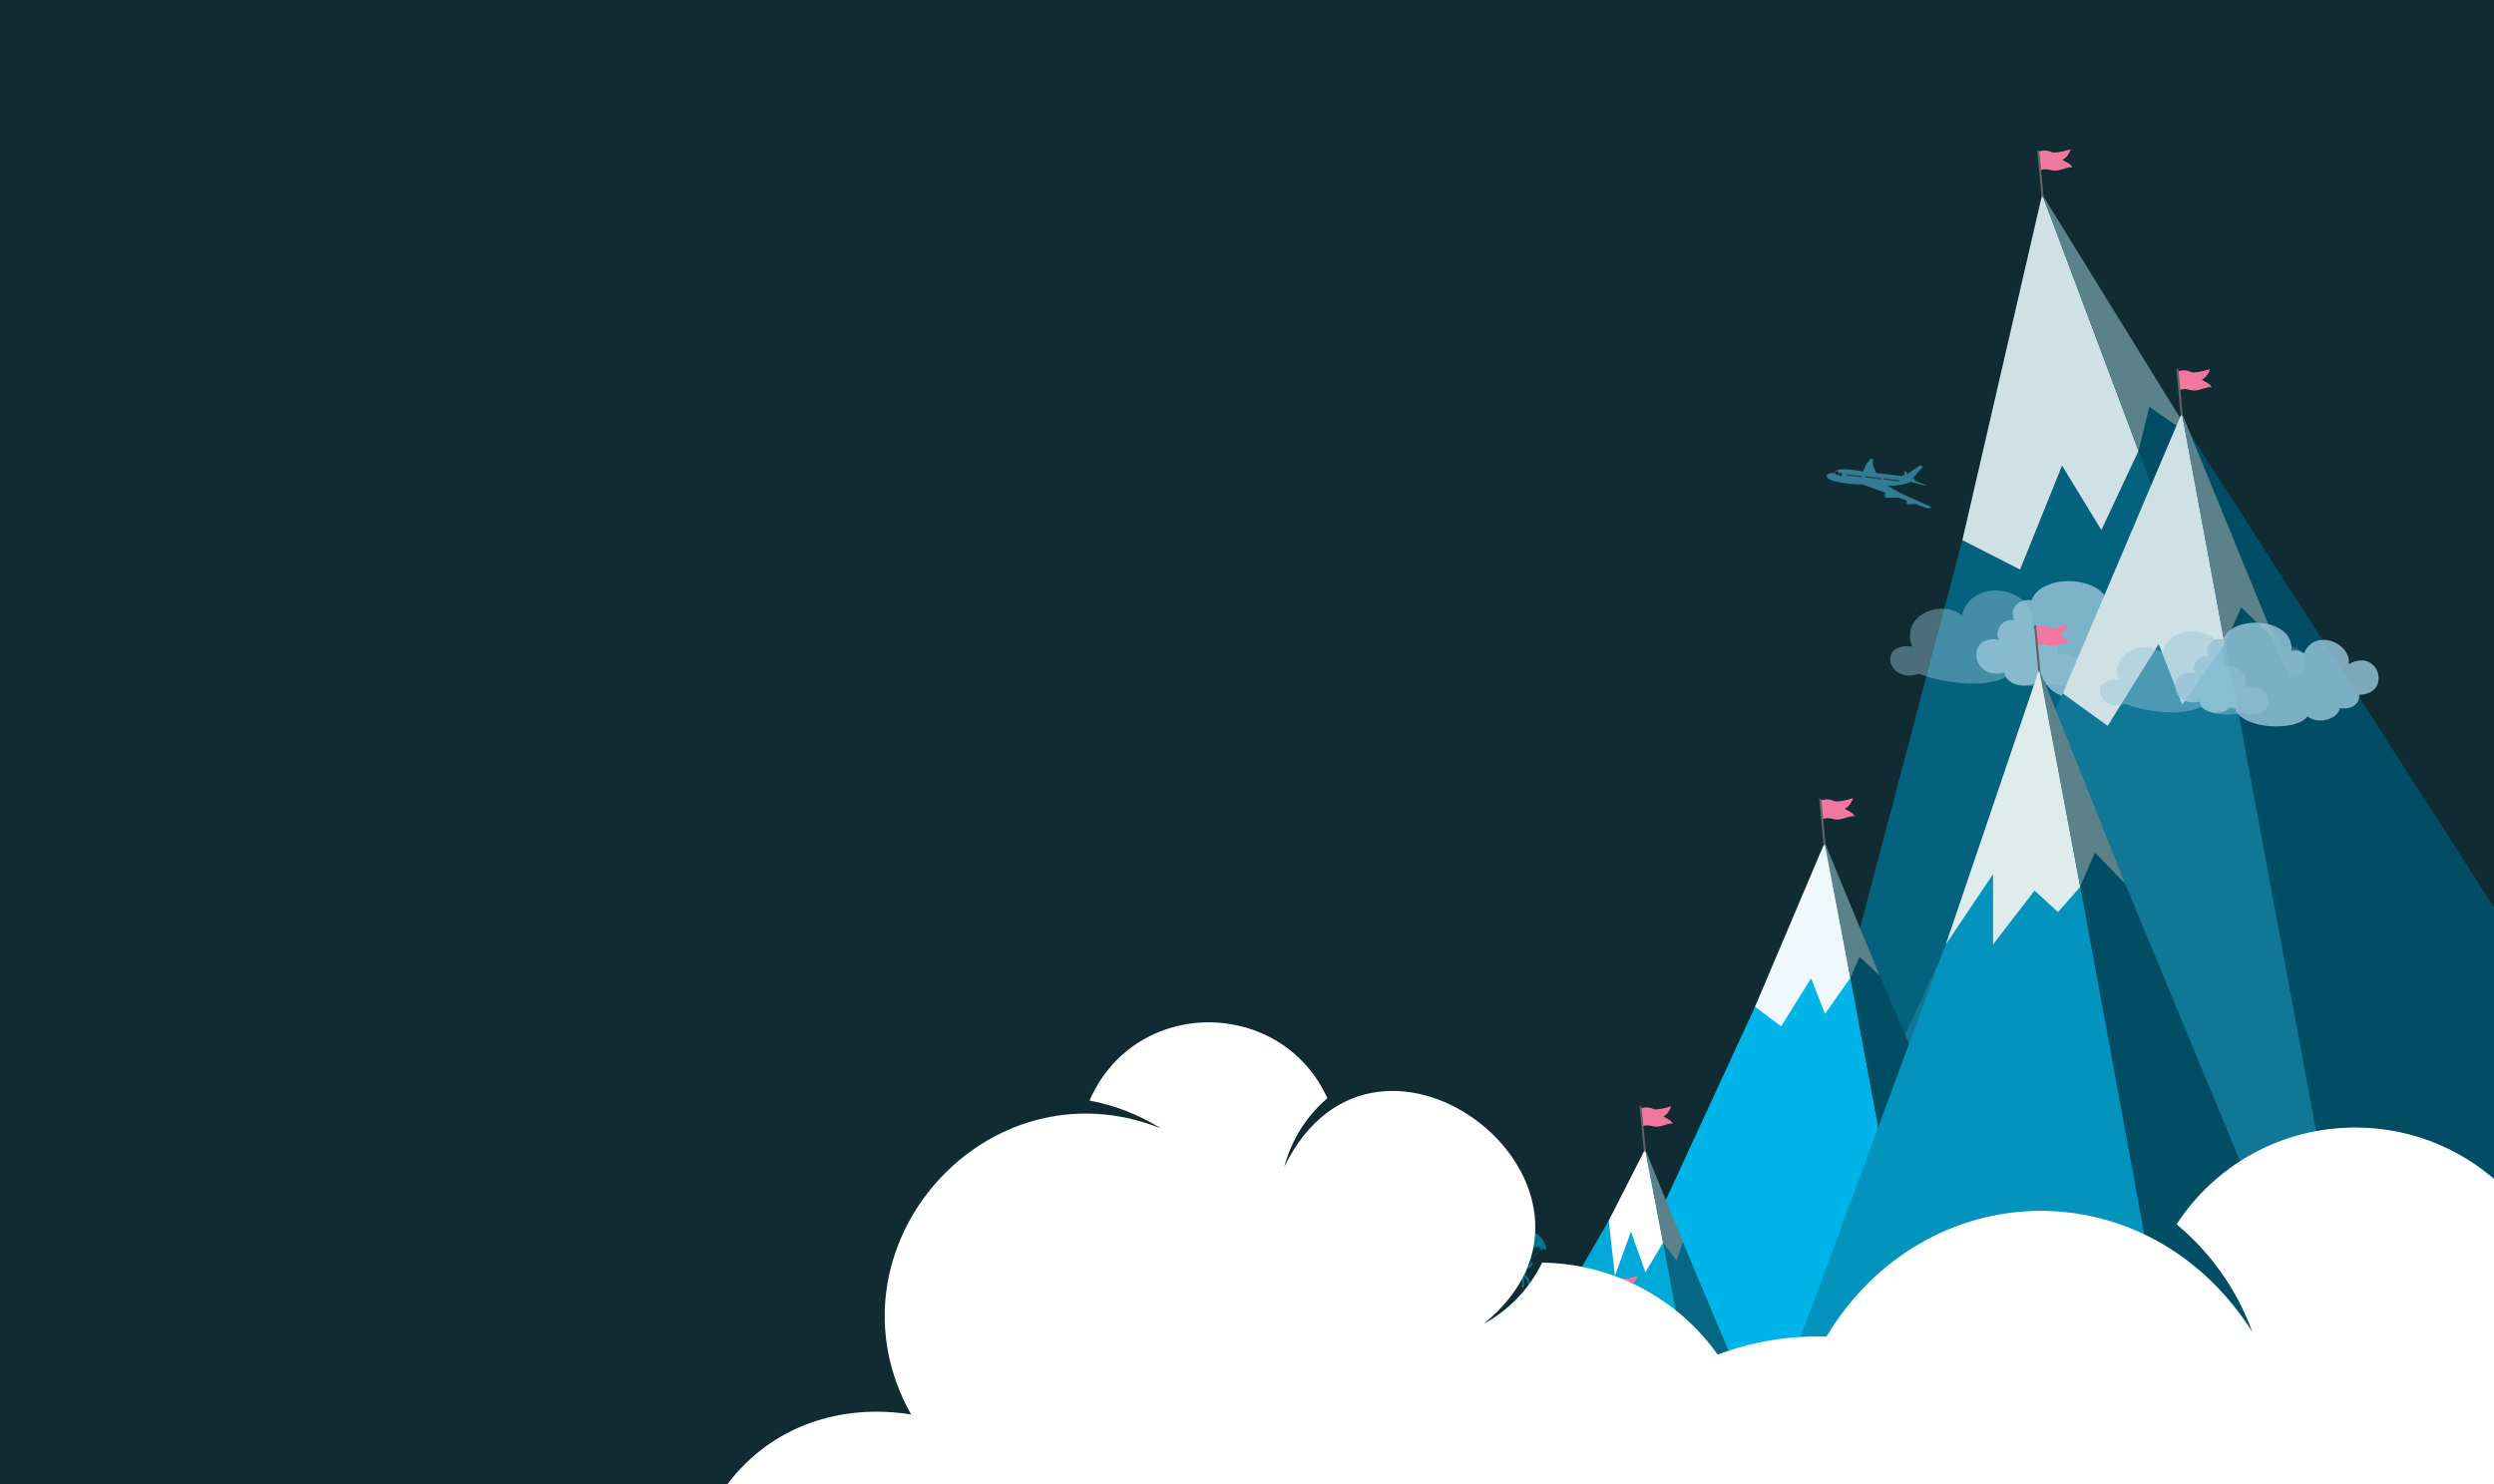 <svg width="420" height="250" viewBox="0 0 420 250" fill="none" xmlns="http://www.w3.org/2000/svg">
<rect x="0" y="0" width="420" height="250" fill="#333333" stroke="none"/>
<g clip-path="url(#clip0_235_170)">
<rect width="420" height="250" fill="#102B32"/>
<path d="M286.58 257.284L345.152 35.377L424.932 249.394L286.58 257.284Z" fill="#04627E"/>
<path d="M345.316 36.396L425.115 249.486L458.541 212.921L345.316 36.396Z" fill="#004D64"/>
<path d="M330.475 90.983L340.19 95.948L347.255 78.422L353.881 89.284L360.13 75.954L343.912 32.751L330.475 90.983Z" fill="#CFE1E4"/>
<path d="M360.13 75.954L361.956 68.524L369.004 73.427L343.912 32.751L360.13 75.954Z" fill="#5B818B"/>
<path d="M315.008 77.272L314.351 78.078L313.714 79.428C312.814 79.196 309.703 78.767 309.256 79.285L308.906 79.648C306.984 79.74 307.369 80.64 308.948 81.069C310.488 81.458 312.087 81.587 313.707 81.61L317.452 82.995C317.152 83.134 317.145 83.823 317.548 83.851C317.558 83.851 317.569 83.851 317.586 83.851H317.715C317.729 83.851 317.743 83.851 317.757 83.851H318.127C318.732 83.851 319.583 83.841 319.595 83.788L321.146 84.362C320.895 84.406 320.881 84.95 321.177 84.964C321.32 84.96 322.569 84.945 322.581 84.894L324.657 85.663L325.323 85.44L320.052 83.061L317.848 81.791C319.29 81.859 320.57 81.697 321.784 81.177L324.184 81.802L324.416 81.753L322.435 80.942C322.508 80.712 322.473 80.623 322.117 80.56L323.856 78.589L323.274 78.446L321.188 79.845L320.984 79.421L320.68 79.341L320.743 80.033L320.211 80.192C318.788 80 317.37 79.852 315.961 79.676L315.368 78.284L315.483 77.361L315.01 77.267L315.008 77.272ZM321.111 84.409C321.163 84.374 321.214 84.449 321.165 84.484C321.048 84.566 321.041 84.796 321.179 84.849C321.238 84.873 321.202 84.96 321.144 84.936C320.935 84.854 320.935 84.533 321.111 84.409ZM317.471 83.04C317.544 82.991 317.619 83.103 317.546 83.152C317.373 83.267 317.358 83.6 317.555 83.684C317.637 83.72 317.583 83.844 317.501 83.809C317.201 83.682 317.208 83.213 317.471 83.04ZM319.66 80.865L319.817 80.883L319.773 81.099L319.616 81.08L319.66 80.865ZM319.419 80.834L319.576 80.853L319.531 81.069L319.374 81.05L319.419 80.834ZM319.177 80.804L319.334 80.823L319.29 81.038L319.133 81.019L319.177 80.804ZM318.936 80.773L319.093 80.792L319.048 81.008L318.891 80.989L318.936 80.773ZM318.694 80.743L318.852 80.762L318.807 80.977L318.65 80.959L318.694 80.743ZM318.453 80.712L318.61 80.731L318.566 80.947L318.409 80.928L318.453 80.712ZM318.212 80.682L318.369 80.701L318.324 80.916L318.167 80.898L318.212 80.682ZM317.973 80.651L318.13 80.67L318.085 80.886L317.928 80.867L317.973 80.651ZM317.731 80.621L317.888 80.64L317.844 80.855L317.687 80.837L317.731 80.621ZM317.49 80.591L317.647 80.609L317.602 80.825L317.445 80.806L317.49 80.591ZM317.248 80.56L317.405 80.579L317.361 80.794L317.204 80.776L317.248 80.56ZM316.529 80.513L316.686 80.532L316.641 80.748L316.484 80.729L316.529 80.513ZM316.287 80.483L316.444 80.501L316.4 80.717L316.243 80.698L316.287 80.483ZM316.046 80.452L316.203 80.471L316.158 80.687L316.001 80.668L316.046 80.452ZM315.804 80.422L315.961 80.441L315.917 80.656L315.76 80.637L315.804 80.422ZM315.563 80.391L315.72 80.41L315.676 80.626L315.518 80.607L315.563 80.391ZM315.322 80.361L315.479 80.38L315.434 80.595L315.277 80.576L315.322 80.361ZM315.083 80.33L315.24 80.349L315.195 80.565L315.038 80.546L315.083 80.33ZM314.841 80.3L314.998 80.319L314.954 80.534L314.797 80.516L314.841 80.3ZM314.6 80.269L314.757 80.288L314.712 80.504L314.555 80.485L314.6 80.269ZM314.358 80.239L314.515 80.258L314.471 80.473L314.314 80.455L314.358 80.239ZM314.117 80.209L314.274 80.227L314.229 80.443L314.072 80.424L314.117 80.209ZM313.397 80.162L313.554 80.18L313.51 80.396L313.353 80.377L313.397 80.162ZM313.156 80.131L313.313 80.15L313.268 80.365L313.111 80.347L313.156 80.131ZM312.914 80.101L313.071 80.119L313.027 80.335L312.87 80.316L312.914 80.101ZM312.673 80.07L312.83 80.089L312.785 80.305L312.628 80.286L312.673 80.07ZM312.432 80.04L312.589 80.058L312.544 80.274L312.387 80.255L312.432 80.04ZM312.192 80.009L312.35 80.028L312.305 80.244L312.148 80.225L312.192 80.009ZM309.788 79.623C309.839 79.604 310.118 79.679 310.158 79.723C310.198 79.878 310.186 80.049 310.151 80.227C310.01 80.248 309.82 80.201 309.663 80.133L309.788 79.62V79.623ZM311.953 79.979L312.11 79.998L312.066 80.213L311.909 80.194L311.953 79.979ZM311.712 79.948L311.869 79.967L311.824 80.183L311.667 80.164L311.712 79.948ZM311.471 79.918L311.628 79.937L311.583 80.152L311.426 80.133L311.471 79.918ZM311.229 79.887L311.386 79.906L311.342 80.122L311.185 80.103L311.229 79.887ZM310.988 79.857L311.145 79.876L311.1 80.091L310.943 80.073L310.988 79.857ZM309.298 79.329C309.434 79.383 309.553 79.451 309.694 79.592L309.556 80.077C309.34 79.979 309.136 79.859 308.953 79.707C309.061 79.552 309.169 79.435 309.298 79.329Z" fill="#327B93"/>
<path opacity="0.44" d="M322.019 108.921C319.987 103.702 326.789 100.811 330.394 103.662C332.051 96.747 343.801 98.995 342.214 106.123C344.771 105.645 347.099 107.808 346.546 110.279C353.006 109.243 351.815 117.643 345.843 115.137C343.457 115.977 339.767 115.672 337.74 114.094C334.088 116.007 326.932 115.027 323.191 113.492C317.922 115.309 316.063 108.183 322.019 108.919V108.921Z" fill="#96C4D8"/>
<path opacity="0.26" d="M359.449 107.578C357.417 102.358 364.219 99.468 367.824 102.319C369.481 95.404 381.231 97.652 379.644 104.78C382.201 104.302 384.529 106.465 383.976 108.935C390.435 107.899 389.245 116.3 383.272 113.794C380.886 114.633 377.197 114.329 375.169 112.751C371.518 114.664 364.362 113.684 360.621 112.149C355.352 113.965 353.493 106.84 359.449 107.576V107.578Z" fill="#96C4D8"/>
<g opacity="0.82">
<path d="M336.69 107.773C335.727 106.617 337.105 104.002 339.196 104.498C338.305 102.492 340.014 100.772 342.13 101.116C343.846 96.203 355.957 96.862 355.301 103.402C356.14 103.212 357.035 103.397 357.732 103.901C359.712 98.936 366.875 101.721 366.416 106.001C372.233 102.647 374.905 111.861 368.439 111.994C368.542 113.844 366.831 114.99 364.684 114.596C364.313 116.79 360.392 117.892 358.418 116.197C356.461 119.192 345.78 118.836 344.432 114.727L343.42 114.458C342.032 116.15 337.921 115.782 337.562 113.319C331.988 114.741 330.842 106.751 336.695 107.775L336.69 107.773Z" fill="#96C4D8"/>
</g>
<path d="M285.541 250.735L368.166 71.78L403.721 264.696L285.541 250.735Z" fill="#117797"/>
<path d="M368.152 72.668L403.864 264.801L437.586 238.859L368.152 72.668Z" fill="#004D64"/>
<path d="M347.377 116.804L354.936 122.27L363.527 108.502L367.509 118.677L374.651 108.502L367.424 69.574L347.377 116.804Z" fill="#CFE1E4"/>
<path d="M374.659 108.497L377.434 102.323L383.064 107.78L367.426 69.574L374.659 108.497Z" fill="#5B818B"/>
<path d="M259.188 248.382L307.721 143.227L328.605 256.586L259.188 248.382Z" fill="#00B4E9"/>
<path d="M307.713 143.75L328.689 256.647L353.039 249.355L307.713 143.75Z" fill="#004D64"/>
<path d="M295.549 169.598L299.951 172.896L304.995 164.805L307.336 170.784L311.609 164.725L307.336 141.814L295.549 169.598Z" fill="#EFF8FA"/>
<path d="M311.608 164.725L313.164 161.174L316.549 164.341L307.213 141.76L311.608 164.725Z" fill="#5B818B"/>
<path fill-rule="evenodd" clip-rule="evenodd" d="M306.631 134.819C306.732 135.919 306.832 136.901 306.933 138C307.96 137.534 308.705 138.124 309.509 138.045C310.672 137.972 311.719 137.304 312.35 137.536C311.839 136.622 311.002 136.603 310.691 136.191C311.382 135.961 311.914 134.974 312.055 134.444C311.164 134.74 309.915 135.026 309.197 135.009C308.635 134.976 308.19 134.379 306.631 134.819V134.819Z" fill="#F177A0"/>
<path fill-rule="evenodd" clip-rule="evenodd" d="M306.71 134.554L307.443 142.32L307.092 142.376L306.365 134.583L306.71 134.554Z" fill="#5E6263"/>
<path d="M281.014 285.238L344.109 114.708L377.445 297.278L281.014 285.238Z" fill="#0294BD"/>
<path d="M344.096 115.548L377.578 297.377L409.196 272.826L344.096 115.548Z" fill="#004D64"/>
<path d="M327.688 159.091L335.64 147.251V159.091L342.625 150.029L346.586 153.636L350.309 149.396L343.45 112.648L327.688 159.091Z" fill="#E0EBEC"/>
<path d="M350.318 149.349L352.798 143.614L357.894 148.885L343.303 112.344L350.318 149.349Z" fill="#5B818B"/>
<path d="M233.541 270.307L277.356 194.463L291.876 272.641L233.541 270.307Z" fill="#00A9D7"/>
<path d="M277.354 194.828L291.937 272.688L309.217 270.694L277.354 194.828Z" fill="#056783"/>
<path d="M270.922 205.61L271.956 214.93L274.656 207.471L277.091 214.313L280.07 209.33L277.054 193.567L270.922 205.61Z" fill="white"/>
<path d="M280.069 209.33L282.35 212.351L283.393 209.208L277.006 193.455L280.069 209.33Z" fill="#5B818B"/>
<path d="M261.516 239.142C261.265 239.348 261.326 239.58 261.406 239.843C261.5 240.162 261.542 240.492 261.593 240.82C261.603 240.874 261.549 240.935 261.525 240.987C261.399 240.497 261.256 240.021 261.157 239.538C261.132 239.412 261.209 239.224 261.307 239.13C261.481 238.964 261.471 238.821 261.38 238.636C261.312 238.5 261.239 238.357 261.221 238.209C261.202 238.064 261.216 237.898 261.277 237.764C261.6 237.058 262.156 236.742 262.986 236.876C263.187 236.908 263.4 236.88 263.623 236.88C263.686 236.367 263.672 235.861 263.792 235.404C263.829 235.399 263.909 235.392 263.944 235.394C263.93 235.42 263.902 235.596 263.888 235.704C263.832 236.14 263.862 236.559 263.829 237.075C263.818 237.145 263.771 237.227 263.712 237.274C263.471 237.466 263.215 237.64 262.979 237.837C262.925 237.881 262.906 237.996 262.925 238.066C262.934 238.101 263.084 238.146 263.133 238.123C263.768 237.799 264.141 238.277 264.568 238.552C264.64 238.598 264.624 238.767 264.65 238.88C264.519 238.901 264.317 238.985 264.268 238.936C263.783 238.448 263.243 238.58 262.674 238.744C262.512 238.791 262.313 238.718 262.062 238.694C261.912 238.816 261.715 238.98 261.516 239.142V239.142ZM261.858 237.745C261.476 238.097 261.762 238.324 261.858 238.61C262.247 238.301 261.872 238.071 261.858 237.745ZM262.817 237.75C262.993 237.591 263.119 237.478 263.293 237.321H262.686C262.73 237.464 262.763 237.581 262.814 237.75H262.817Z" fill="white"/>
<path fill-rule="evenodd" clip-rule="evenodd" d="M262.313 236.095C262.573 236.09 262.786 236.299 262.786 236.561C262.786 236.822 262.571 237.033 262.313 237.028C262.064 237.023 261.863 236.824 261.856 236.578C261.849 236.318 262.055 236.102 262.315 236.097L262.313 236.095Z" fill="white"/>
<path fill-rule="evenodd" clip-rule="evenodd" d="M262.629 238.915C263.391 238.634 263.567 238.697 263.843 239.323C263.909 239.47 264.019 239.616 264.026 239.763C264.031 239.892 263.921 240.023 263.86 240.152C263.729 240.087 263.546 240.049 263.478 239.951C263.349 239.768 263.321 239.529 263.18 239.353C263.044 239.182 262.819 239.062 262.627 238.912L262.629 238.915Z" fill="white"/>
<path d="M245.189 279.054L271.483 222.531L274.681 283.508L245.189 279.054Z" fill="#00B4E9"/>
<path d="M271.479 222.81L274.68 283.508L293.575 275.304L271.479 222.81Z" fill="#004D64"/>
<path d="M264.869 236.674L267.274 238.479L270.007 234.129L271.275 237.342L272.231 235.279L271.275 221.771L264.869 236.674Z" fill="white"/>
<path d="M272.083 235.659L274.432 232.178L276.225 233.901L271.209 221.741L272.083 235.659Z" fill="#5B818B"/>
<path fill-rule="evenodd" clip-rule="evenodd" d="M366.758 62.545C366.859 63.644 366.959 64.626 367.06 65.725C368.087 65.259 368.832 65.85 369.636 65.77C370.799 65.697 371.846 65.029 372.477 65.261C371.966 64.347 371.129 64.329 370.817 63.916C371.509 63.686 372.041 62.7 372.182 62.17C371.291 62.465 370.042 62.751 369.324 62.735C368.762 62.702 368.317 62.104 366.758 62.545V62.545Z" fill="#F177A0"/>
<path fill-rule="evenodd" clip-rule="evenodd" d="M343.295 25.511C343.396 26.61 343.496 27.592 343.597 28.692C344.624 28.225 345.369 28.816 346.173 28.736C347.336 28.663 348.384 27.995 349.014 28.227C348.503 27.313 347.666 27.295 347.355 26.882C348.046 26.652 348.578 25.666 348.719 25.136C347.828 25.431 346.579 25.717 345.862 25.701C345.299 25.668 344.854 25.07 343.295 25.511V25.511Z" fill="#F177A0"/>
<path d="M263.861 235.425C264.189 234.236 264.574 233.011 265.15 232.078C266.015 230.678 267.989 228.693 268.945 225.69C269.583 223.689 270.22 222.529 271.28 222.205" stroke="url(#paint0_linear_235_170)" stroke-width="0.62"/>
<path fill-rule="evenodd" clip-rule="evenodd" d="M270.561 215.265C270.661 216.291 270.76 217.206 270.861 218.232C271.847 217.801 272.569 218.352 273.343 218.279C274.463 218.216 275.473 217.595 276.08 217.81C275.586 216.957 274.78 216.938 274.477 216.552C275.145 216.341 275.654 215.419 275.787 214.927C274.93 215.199 273.727 215.464 273.036 215.448C272.492 215.415 272.063 214.857 270.561 215.262V215.265Z" fill="#F177A0"/>
<path d="M257.042 212.886C257.12 213.094 257.019 213.329 256.82 213.408C256.618 213.488 256.393 213.385 256.316 213.176C256.239 212.968 256.339 212.733 256.539 212.654C256.74 212.574 256.965 212.677 257.042 212.886ZM257.682 212.22L257.809 212.628H257.814L258.13 212.839L258.121 212.93L258.036 212.963C258.055 213.015 258.048 213.076 258.011 213.12L257.708 213.481C257.696 213.495 257.68 213.509 257.664 213.519L257.099 213.812C257.089 213.919 257.038 214.388 256.897 214.756L257.481 215.471C257.497 215.492 257.509 215.516 257.516 215.541L257.778 216.512C257.807 216.613 257.75 216.716 257.652 216.744C257.635 216.748 257.619 216.751 257.603 216.751C257.523 216.751 257.45 216.697 257.429 216.615L257.176 215.684L256.628 215.012H256.543L256.672 215.506C256.677 215.525 256.679 215.544 256.679 215.565L256.628 216.709C256.623 216.809 256.543 216.887 256.447 216.887C256.445 216.887 256.442 216.887 256.438 216.887C256.337 216.882 256.26 216.793 256.264 216.69L256.314 215.572L256.119 214.824C256.114 214.805 256.112 214.784 256.114 214.766C256.114 214.766 256.114 214.761 256.114 214.754C256.114 214.744 256.117 214.735 256.119 214.728C256.126 214.688 256.135 214.618 256.142 214.524H256.128C256.011 214.508 255.927 214.398 255.938 214.276L255.988 213.821L255.402 213.758C255.355 213.753 255.313 213.725 255.289 213.683L254.919 213.033C254.9 212.998 254.895 212.958 254.902 212.923L254.825 212.893L254.818 212.801L255.144 212.597L255.158 212.602L255.381 212.307L255.28 212.211L255.184 212.241L255.137 212.077L253.515 210.535C253.259 210.432 252.934 210.521 252.934 210.521C252.934 209.009 254.602 207.101 256.663 207.101C258.723 207.101 260.392 209.009 260.392 210.521C259.986 210.345 259.637 210.467 259.438 210.575L257.936 211.983L257.889 212.138L257.8 212.11L257.68 212.222L257.682 212.22ZM257.729 212.084L257.628 212.051L257.659 212.147L257.729 212.082V212.084ZM257.207 212.469L257.282 212.443L257.296 212.03H257.249V211.859H257.3L257.366 209.998C257.249 209.67 256.782 209.672 256.782 209.672H256.799C256.773 209.67 256.747 209.668 256.721 209.668C256.203 209.668 256.018 209.881 255.953 210.028L255.892 212.002L255.953 212.014L255.924 212.183L255.887 212.176L255.875 212.555L255.899 212.579C256.239 212.944 256.253 213.345 256.236 213.523L256.925 213.537L256.942 213.53C257.007 213.458 257.385 213.017 257.232 212.548L257.207 212.466V212.469ZM254.865 210.239L255.566 211.943C255.566 211.943 255.575 211.943 255.58 211.943L255.826 211.99L255.885 210.059C255.833 209.93 255.697 209.735 255.345 209.785C255.329 209.787 255.31 209.792 255.294 209.794C254.956 209.864 254.881 210.111 254.865 210.239V210.239ZM255.821 212.161L255.643 212.129L255.81 212.536L255.821 212.164V212.161ZM255.58 212.147L255.47 212.293L255.749 212.558L255.58 212.147ZM259.225 210.08H259.22C258.817 209.949 258.498 210.223 258.35 210.385L257.65 211.878L257.872 211.95L259.445 210.476C259.515 210.343 259.52 210.181 259.227 210.082L259.225 210.08ZM257.504 212.028H257.361L257.35 212.358L257.504 212.028ZM257.366 211.857H257.582C257.582 211.857 257.582 211.857 257.584 211.857L258.339 210.249C258.364 210.073 258.327 209.853 258.001 209.785C257.982 209.78 257.961 209.778 257.94 209.775C257.619 209.731 257.485 209.895 257.429 210.021L257.366 211.854V211.857ZM257.413 212.377L257.605 212.197L257.563 212.058L257.415 212.375L257.413 212.377ZM255.21 212.049L255.5 211.958L254.797 210.246C254.689 210.148 254.438 209.989 254.031 210.103C254.009 210.111 253.988 210.118 253.97 210.122C253.62 210.242 253.62 210.45 253.648 210.561L255.212 212.047L255.21 212.049ZM255.42 212.248L255.505 212.136L255.353 212.183L255.42 212.248ZM255.195 212.911L255.142 212.717L254.98 212.82C255.05 212.783 255.137 212.806 255.177 212.876L255.198 212.911H255.195ZM255.507 213.46L256.07 213.519C256.084 213.378 256.079 213.024 255.777 212.696L255.721 212.635L255.725 212.63L255.43 212.349L255.221 212.628L255.324 212.998L255.275 213.045L255.51 213.458L255.507 213.46ZM257.992 212.869L257.814 212.75L257.746 212.963H257.748L257.783 212.919C257.828 212.865 257.9 212.853 257.959 212.881L257.992 212.869ZM257.626 212.272L257.387 212.497C257.469 212.752 257.436 213.036 257.289 213.317C257.277 213.338 257.265 213.359 257.253 213.38L257.335 213.34L257.502 213.256L257.659 213.069L257.621 213.031L257.739 212.656H257.746L257.628 212.272H257.626Z" fill="#007792"/>
<path d="M246.002 226.537C246.035 226.537 246.068 226.527 246.099 226.511C246.223 226.438 246.361 226.349 246.509 226.253C246.914 225.99 247.416 225.665 247.735 225.655C247.995 225.651 248.353 225.782 248.614 225.88C248.923 225.998 249.061 226.049 249.183 225.958C249.277 225.887 249.298 225.761 249.331 225.576C249.371 225.339 249.432 224.983 249.626 224.861C249.919 224.678 250.702 224.652 251.49 224.8C251.593 224.821 251.691 224.755 251.719 224.65C251.75 224.544 251.701 224.432 251.607 224.387C250.437 223.834 249.699 223.618 249.415 223.75C249.146 223.872 248.97 224.16 248.813 224.413C248.743 224.528 248.637 224.701 248.588 224.722C248.51 224.755 248.215 224.68 248.056 224.64C247.831 224.584 247.639 224.535 247.503 224.563C247.191 224.626 246.354 225.487 245.843 226.185C245.782 226.267 245.785 226.38 245.848 226.459C245.888 226.511 245.946 226.537 246.002 226.537V226.537Z" fill="#327B93"/>
<path d="M242.092 222.301L242.157 222.013C242.195 221.839 242.272 221.722 242.392 221.657C242.633 221.523 242.976 221.626 242.98 221.628C243.093 221.664 243.215 221.605 243.252 221.495C243.29 221.385 243.229 221.267 243.116 221.232C243.095 221.225 242.589 221.068 242.181 221.296C242.026 221.382 241.907 221.509 241.827 221.673C241.527 221.546 241.157 221.471 240.868 221.553C240.683 221.607 240.543 221.718 240.463 221.879C240.411 221.982 240.456 222.109 240.564 222.158C240.671 222.21 240.798 222.165 240.852 222.06C240.878 222.006 240.92 221.973 240.99 221.954C241.215 221.889 241.597 222.003 241.839 222.149L242.097 222.301H242.092Z" fill="#327B93"/>
<path d="M244.281 225.407L244.368 225.119C244.504 224.669 245.303 224.657 245.31 224.657C245.425 224.657 245.517 224.572 245.517 224.467C245.517 224.361 245.425 224.277 245.31 224.277C245.271 224.277 244.429 224.284 244.08 224.788C243.592 224.556 242.845 224.535 242.472 224.87C242.39 224.943 242.39 225.065 242.47 225.137C242.549 225.212 242.681 225.215 242.763 225.14C243.011 224.917 243.712 224.957 244.035 225.21L244.281 225.405V225.407Z" fill="#327B93"/>
<path d="M251.34 228.231L251.427 227.943C251.563 227.493 252.362 227.481 252.369 227.481C252.484 227.481 252.575 227.397 252.575 227.291C252.575 227.186 252.484 227.101 252.369 227.101C252.329 227.101 251.488 227.108 251.138 227.612C250.651 227.38 249.903 227.359 249.531 227.694C249.449 227.767 249.449 227.889 249.528 227.962C249.608 228.037 249.739 228.039 249.821 227.964C250.07 227.741 250.771 227.781 251.094 228.034L251.34 228.229V228.231Z" fill="#327B93"/>
<path d="M253.186 229.926L253.261 229.619C253.427 228.93 254.369 228.918 254.379 228.918C254.475 228.918 254.554 228.827 254.554 228.714C254.554 228.602 254.477 228.513 254.379 228.513C254.334 228.513 253.373 228.522 253.014 229.256C252.487 228.911 251.636 228.864 251.219 229.331C251.149 229.408 251.149 229.537 251.217 229.617C251.285 229.696 251.395 229.699 251.465 229.619C251.793 229.249 252.623 229.363 252.977 229.715L253.188 229.924L253.186 229.926Z" fill="#327B93"/>
<path opacity="0.44" d="M356.867 114.58C355.095 110.035 361.023 107.52 364.168 110C365.612 103.98 375.855 105.938 374.474 112.144C376.706 111.727 378.733 113.612 378.25 115.763C383.883 114.861 382.844 122.176 377.639 119.994C375.56 120.723 372.341 120.46 370.574 119.085C367.391 120.749 361.152 119.896 357.891 118.56C353.299 120.139 351.675 113.937 356.869 114.577L356.867 114.58Z" fill="#96C4D8"/>
<g opacity="0.82">
<path d="M369.697 113.403C368.861 112.407 370.058 110.152 371.877 110.581C371.101 108.851 372.59 107.367 374.43 107.665C375.923 103.43 386.456 103.999 385.884 109.636C386.613 109.472 387.394 109.632 387.999 110.065C389.721 105.785 395.952 108.185 395.553 111.875C400.614 108.982 402.939 116.926 397.311 117.041C397.402 118.635 395.912 119.624 394.044 119.284C393.723 121.175 390.312 122.125 388.594 120.664C386.892 123.247 377.601 122.94 376.429 119.399L375.548 119.167C374.341 120.627 370.764 120.308 370.452 118.185C365.603 119.41 364.606 112.524 369.697 113.405V113.403Z" fill="#96C4D8"/>
</g>
<path fill-rule="evenodd" clip-rule="evenodd" d="M342.797 105.588C342.898 106.688 342.998 107.67 343.099 108.769C344.126 108.303 344.871 108.893 345.675 108.814C346.838 108.741 347.886 108.073 348.516 108.305C348.005 107.391 347.168 107.372 346.857 106.96C347.548 106.73 348.08 105.743 348.221 105.213C347.33 105.509 346.081 105.795 345.363 105.778C344.801 105.745 344.356 105.148 342.797 105.588V105.588Z" fill="#F177A0"/>
<path fill-rule="evenodd" clip-rule="evenodd" d="M342.883 105.354L343.617 113.119L343.265 113.176L342.541 105.382L342.883 105.354Z" fill="#5E6263"/>
<path d="M261.928 245.054C262.129 245 262.342 245.129 262.399 245.339C262.455 245.55 262.328 245.75 262.129 245.804C261.928 245.857 261.735 245.74 261.679 245.532C261.623 245.323 261.726 245.107 261.928 245.054ZM260.559 247.906C260.202 247.983 259.563 248.004 259.195 247.897C259.042 247.862 259.098 247.604 259.246 247.622C259.427 247.629 259.797 247.606 260.095 247.583C260.221 247.716 260.341 247.833 260.559 247.906ZM260.648 246.033C260.702 246.038 260.758 246.04 260.833 246.059C260.819 245.876 260.894 245.686 260.985 245.494C261.088 245.279 261.189 245.046 261.084 244.796C261.056 244.69 260.899 244.639 260.742 244.589C260.47 244.512 260.177 244.423 260.256 244.048C260.343 243.633 260.092 243.57 259.741 243.457C259.427 243.354 259.056 243.249 258.777 242.874L258.88 242.789C259.129 243.115 259.481 243.225 259.79 243.312C260.186 243.448 260.5 243.551 260.388 244.067C260.348 244.32 260.566 244.393 260.781 244.465C260.976 244.524 261.152 244.573 261.22 244.758C261.332 245.046 261.227 245.316 261.11 245.553C261.03 245.724 260.95 245.895 260.976 246.057C262.04 246.146 262.621 245.841 263.278 245.346C263.425 245.232 263.596 245.466 263.437 245.602C263.062 245.944 262.905 246.024 262.518 246.186C262.417 247.484 261.595 247.686 260.866 247.843C260.51 247.92 259.987 247.369 259.834 247.072C259.755 246.905 259.949 246.76 260.104 246.943C260.556 247.494 260.711 247.47 261.103 247.123C261.173 247.048 261.367 246.978 261.496 246.849C261.222 246.699 261.037 246.542 260.945 246.399C260.831 246.373 260.739 246.361 260.58 246.31C260.374 246.272 260.442 245.991 260.648 246.031V246.033ZM261.592 246.75C261.658 246.659 261.667 246.563 261.613 246.427C261.398 246.427 261.255 246.429 261.147 246.422C261.248 246.526 261.384 246.638 261.595 246.75H261.592Z" fill="white"/>
<path fill-rule="evenodd" clip-rule="evenodd" d="M343.424 25.38L344.158 33.145L343.806 33.201L343.082 25.408L343.424 25.38Z" fill="#5E6263"/>
<path fill-rule="evenodd" clip-rule="evenodd" d="M366.854 62.172L367.588 69.937L367.236 69.991L366.512 62.198L366.854 62.172Z" fill="#5E6263"/>
<path fill-rule="evenodd" clip-rule="evenodd" d="M276.34 186.699C276.436 187.752 276.534 188.689 276.631 189.742C277.592 189.299 278.292 189.864 279.047 189.791C280.137 189.725 281.119 189.088 281.712 189.311C281.232 188.436 280.446 188.415 280.151 188.019C280.8 187.801 281.297 186.859 281.426 186.353C280.592 186.631 279.422 186.903 278.747 186.885C278.22 186.852 277.802 186.278 276.34 186.695V186.699Z" fill="#F177A0"/>
<path fill-rule="evenodd" clip-rule="evenodd" d="M276.432 186.355L277.189 193.905L276.849 193.956L276.102 186.378L276.432 186.355Z" fill="#5E6263"/>
<path fill-rule="evenodd" clip-rule="evenodd" d="M270.62 214.934L271.395 222.296L271.046 222.346L270.277 214.958L270.62 214.934Z" fill="#022930"/>
<path fill-rule="evenodd" clip-rule="evenodd" d="M423.422 250H122.506C130.073 240.005 141.831 236.432 153.431 238.269C137.843 210.453 166.007 178.286 195.54 190.096C191.687 187.713 187.658 186.172 183.491 185.39C183.529 185.274 183.588 185.154 183.63 185.057C191.433 167.82 215.845 168.074 223.532 184.997C220.128 187.926 217.566 191.79 216.275 196.571C231.982 164.344 277.417 200.454 249.878 222.999C254.023 220.736 257.505 217.22 259.698 212.694C271.316 212.832 282.385 218.51 289.272 228.191C294.984 226.026 301.182 224.952 307.56 225.165C324.439 197.289 361.835 196.803 379.304 224.365C376.663 217.123 372.204 210.954 366.552 206.23C372.948 196.373 384.058 189.931 396.672 189.931C416.487 189.931 432.565 206.072 432.565 225.868C432.565 235.041 429.104 244.999 423.43 249.996L423.422 250Z" fill="white"/>
</g>
<defs>
<linearGradient id="paint0_linear_235_170" x1="266.669" y1="223.504" x2="266.669" y2="234.398" gradientUnits="userSpaceOnUse">
<stop stop-color="white"/>
<stop offset="1" stop-color="white"/>
</linearGradient>
<clipPath id="clip0_235_170">
<rect width="420" height="250" fill="white"/>
</clipPath>
</defs>
</svg>
